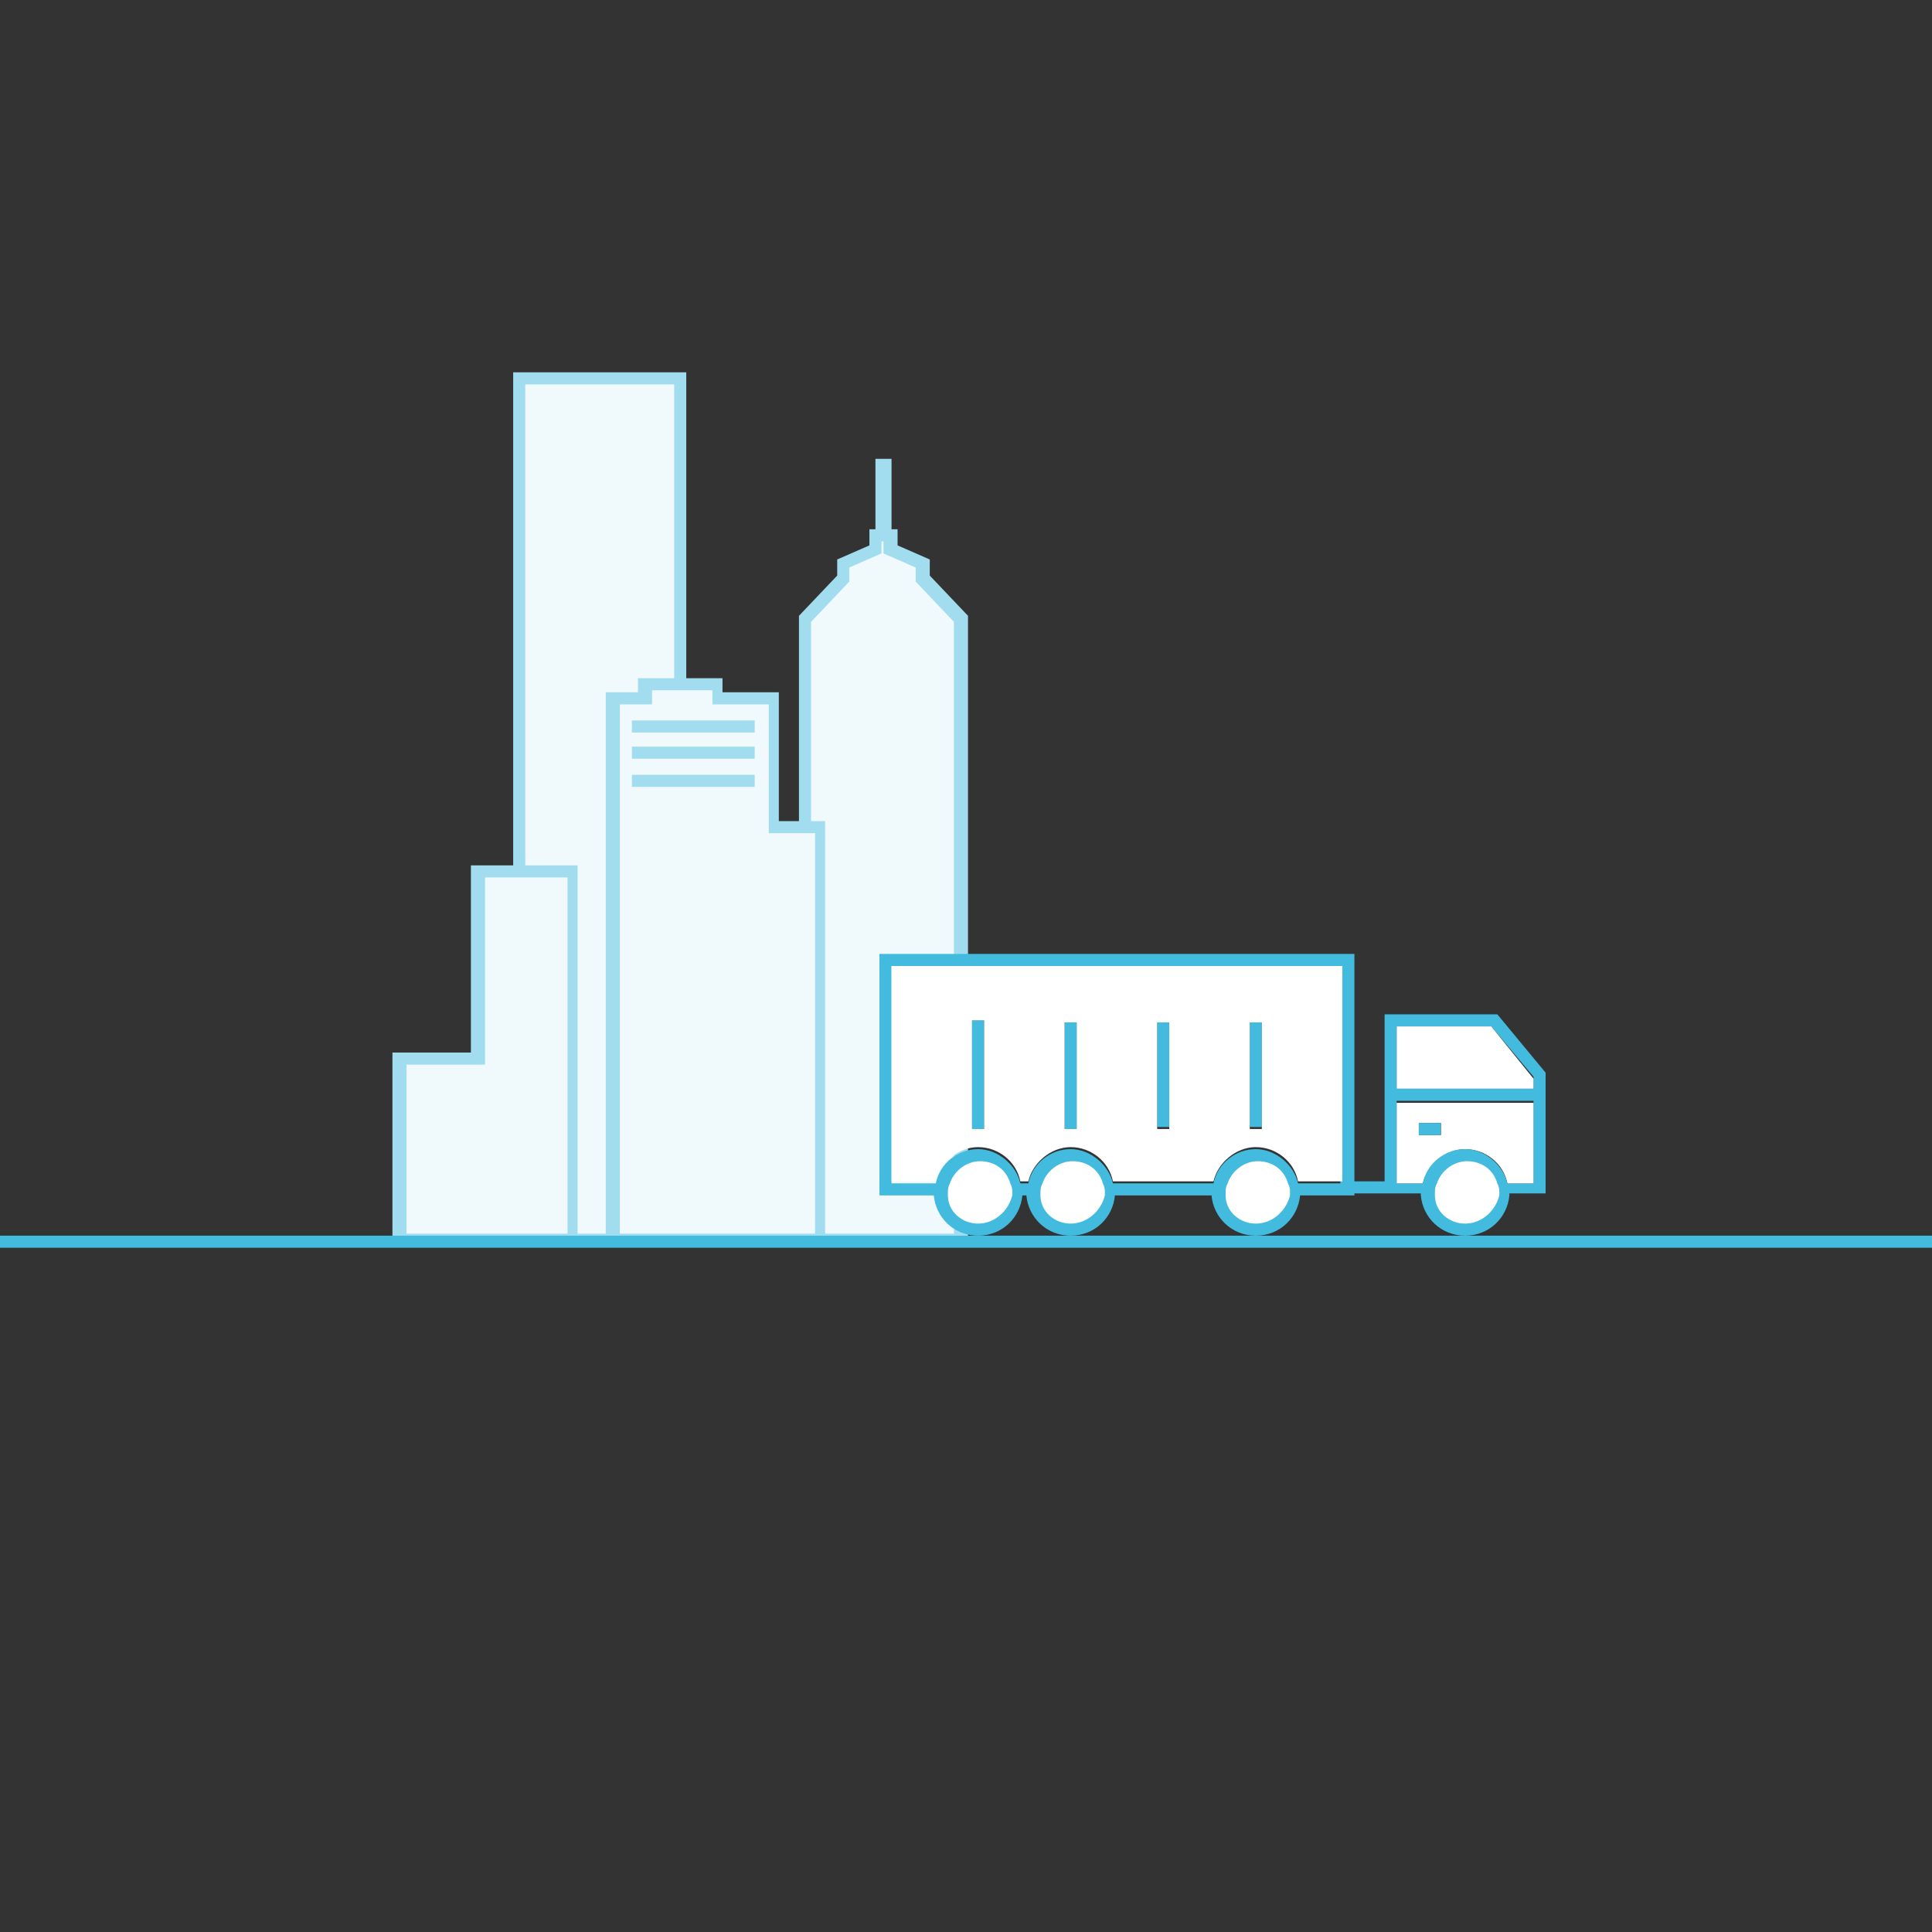 <?xml version="1.0" encoding="utf-8"?>
<!-- Generator: Adobe Illustrator 23.0.6, SVG Export Plug-In . SVG Version: 6.00 Build 0)  -->
<svg version="1.1" id="Layer_1" xmlns="http://www.w3.org/2000/svg" xmlns:xlink="http://www.w3.org/1999/xlink" x="0px" y="0px"
	 viewBox="0 0 96 96" style="enable-background:new 0 0 96 96;" xml:space="preserve">
<rect x="0" y="0" width="96" height="96" fill="#333333" stroke="none"/>
<style type="text/css">
	.st0{fill:#F0F9FC;}
	.st1{fill:#A1DDEF;}
	.st2{fill:#42BBDF;}
	.st3{fill:none;stroke:#42BBDF;stroke-width:5;stroke-miterlimit:10;}
	.st4{fill:#FFFFFF;}
	.st5{fill:none;}
	.st6{fill:#FCD2BF;}
	.st7{fill:#42BADF;}
	.st8{fill:#F0F9FC;stroke:#A1DDEF;stroke-width:5;stroke-miterlimit:10;}
</style>
<g>
	<rect x="25.8" y="18.8" class="st0" width="8" height="42.8"/>
	<path class="st1" d="M34.1,61.9h-8.6V18.5h8.6V61.9z M26.1,61.3h7.4V19.1h-7.4V61.3z"/>
</g>
<g>
	<g>
		<polygon class="st0" points="43.8,23.1 43.8,26.6 43.5,26.6 43.5,27.3 41.9,28 41.9,28.7 40,30.8 40,61.6 47.7,61.6 47.7,30.8 
			45.8,28.7 45.8,28 44.2,27.3 44.2,26.6 44,26.6 44,23.1 		"/>
		<path class="st1" d="M48,61.9h-8.3V30.6l1.9-2l0-0.8l1.6-0.7v-0.8h0.3v-3.5h0.8v3.5h0.3v0.8l1.6,0.7v0.8l1.9,2V61.9z M40.3,61.3
			h7.1V30.9l-1.9-2v-0.7l-1.6-0.7v-0.6h-0.1v0.6l-1.6,0.7l0,0.7l-1.9,2V61.3z"/>
	</g>
	<g>
		<polygon class="st0" points="23.8,43.3 23.8,52.6 19.9,52.6 19.9,61.6 23.8,61.6 25.9,61.6 28.4,61.6 28.4,43.3 		"/>
		<path class="st1" d="M28.7,61.9h-9.2v-9.6h3.9V43h5.3V61.9z M20.2,61.3h8V43.6h-4.1v9.3h-3.9V61.3z"/>
	</g>
	<g>
		<polygon class="st0" points="38.5,41.1 38.5,34.7 35.6,34.7 35.6,34.1 32,34.1 32,34.7 30.4,34.7 30.4,61.6 36.1,61.6 38.5,61.6 
			40.8,61.6 40.8,41.1 		"/>
		<path class="st1" d="M41.1,61.9h-11V34.4h1.6v-0.7h4.2v0.7h2.8v6.4h2.3V61.9z M30.7,61.3h9.8V41.4h-2.3v-6.4h-2.8v-0.7h-3v0.7
			h-1.6V61.3z"/>
	</g>
	<g>
		<rect x="31.4" y="38.5" class="st1" width="6.1" height="0.6"/>
	</g>
	<g>
		<rect x="31.4" y="37.1" class="st1" width="6.1" height="0.6"/>
	</g>
	<g>
		<rect x="31.4" y="35.8" class="st1" width="6.1" height="0.6"/>
	</g>
</g>
<rect y="61.4" class="st2" width="96" height="0.6"/>
<g>
	<rect x="62.1" y="50.7" class="st2" width="0.6" height="5.3"/>
	<rect x="57.5" y="50.7" class="st2" width="0.6" height="5.3"/>
	<rect x="52.9" y="50.8" class="st2" width="0.6" height="5.3"/>
	<rect x="48.3" y="50.7" class="st2" width="0.6" height="5.4"/>
	<path class="st2" d="M43.7,47.4v12h23.6v-12H43.7z M66.7,58.8H44.3V48h22.3V58.8z"/>
	<path class="st4" d="M44.3,48v10.7h2.2c0.2-0.9,1.1-1.7,2.1-1.7c1,0,1.9,0.7,2.1,1.7h0.4c0.2-0.9,1.1-1.7,2.1-1.7s1.9,0.7,2.1,1.7
		h5c0.2-0.9,1.1-1.7,2.1-1.7c1,0,1.9,0.7,2.1,1.7h2.2V48H44.3z M48.3,56.1l0-5.4h0.6l0,5.4H48.3z M53.5,56.1h-0.6v-5.3h0.6V56.1z
		 M58.1,56.1h-0.6v-5.3h0.6V56.1z M62.7,56.1h-0.6v-5.3h0.6V56.1z"/>
	<g>
		<circle class="st4" cx="48.6" cy="59.3" r="1.9"/>
		<path class="st2" d="M50.7,58.8c-0.2-0.9-1.1-1.7-2.1-1.7c-1,0-1.9,0.7-2.1,1.7c0,0.2-0.1,0.3-0.1,0.5c0,0,0,0.1,0,0.1
			c0.1,1.1,1,2,2.2,2c1.2,0,2.1-0.9,2.2-2c0,0,0-0.1,0-0.1C50.8,59.1,50.8,58.9,50.7,58.8z M48.6,60.8c-0.8,0-1.5-0.6-1.5-1.4
			c0,0,0-0.1,0-0.1c0-0.2,0-0.3,0.1-0.5c0.2-0.6,0.8-1.1,1.5-1.1c0.7,0,1.3,0.4,1.5,1.1c0.1,0.2,0.1,0.3,0.1,0.5c0,0,0,0.1,0,0.1
			C50.1,60.2,49.4,60.8,48.6,60.8z"/>
	</g>
	<g>
		<circle class="st4" cx="53.2" cy="59.3" r="1.9"/>
		<path class="st2" d="M55.3,58.8c-0.2-0.9-1.1-1.7-2.1-1.7s-1.9,0.7-2.1,1.7c0,0.2-0.1,0.3-0.1,0.5c0,0,0,0.1,0,0.1
			c0.1,1.1,1,2,2.2,2s2.1-0.9,2.2-2c0,0,0-0.1,0-0.1C55.4,59.1,55.3,58.9,55.3,58.8z M53.2,60.8c-0.8,0-1.5-0.6-1.5-1.4
			c0,0,0-0.1,0-0.1c0-0.2,0-0.3,0.1-0.5c0.2-0.6,0.8-1.1,1.5-1.1s1.3,0.4,1.5,1.1c0.1,0.2,0.1,0.3,0.1,0.5c0,0,0,0.1,0,0.1
			C54.7,60.2,54,60.8,53.2,60.8z"/>
	</g>
	<g>
		<circle class="st4" cx="62.4" cy="59.3" r="1.9"/>
		<path class="st2" d="M64.5,58.8c-0.2-0.9-1.1-1.7-2.1-1.7c-1,0-1.9,0.7-2.1,1.7c0,0.2-0.1,0.3-0.1,0.5c0,0,0,0.1,0,0.1
			c0.1,1.1,1,2,2.2,2c1.2,0,2.1-0.9,2.2-2c0,0,0-0.1,0-0.1C64.5,59.1,64.5,58.9,64.5,58.8z M62.4,60.8c-0.8,0-1.5-0.6-1.5-1.4
			c0,0,0-0.1,0-0.1c0-0.2,0-0.3,0.1-0.5c0.2-0.6,0.8-1.1,1.5-1.1c0.7,0,1.3,0.4,1.5,1.1c0.1,0.2,0.1,0.3,0.1,0.5c0,0,0,0.1,0,0.1
			C63.9,60.2,63.2,60.8,62.4,60.8z"/>
	</g>
	<path class="st2" d="M74.4,50.4h-5.6v8.3H67v0.6h9.8v-6L74.4,50.4z M76.2,58.8h-6.8V51h4.7l2.1,2.5V58.8z"/>
	<path class="st4" d="M69.4,54.8v4h1.3c0.2-0.9,1.1-1.7,2.1-1.7s1.9,0.7,2.1,1.7h1.3v-4H69.4z M71.6,56.4h-1.1v-0.6h1.1V56.4z"/>
	<polygon class="st4" points="76.2,53.6 76.2,54.1 69.4,54.1 69.4,51 74.1,51 	"/>
	<rect x="69.1" y="54.1" class="st2" width="7.3" height="0.6"/>
	<g>
		<circle class="st4" cx="72.8" cy="59.3" r="1.9"/>
		<path class="st2" d="M74.9,58.8c-0.2-0.9-1.1-1.7-2.1-1.7s-1.9,0.7-2.1,1.7c0,0.2-0.1,0.3-0.1,0.5c0,0,0,0.1,0,0.1
			c0.1,1.1,1,2,2.2,2c1.2,0,2.1-0.9,2.2-2c0,0,0-0.1,0-0.1C74.9,59.1,74.9,58.9,74.9,58.8z M72.8,60.8c-0.8,0-1.5-0.6-1.5-1.4
			c0,0,0-0.1,0-0.1c0-0.2,0-0.3,0.1-0.5c0.2-0.6,0.8-1.1,1.5-1.1c0.7,0,1.3,0.4,1.5,1.1c0.1,0.2,0.1,0.3,0.1,0.5c0,0,0,0.1,0,0.1
			C74.3,60.2,73.6,60.8,72.8,60.8z"/>
	</g>
	<rect x="70.5" y="55.8" class="st2" width="1.1" height="0.6"/>
</g>
</svg>
